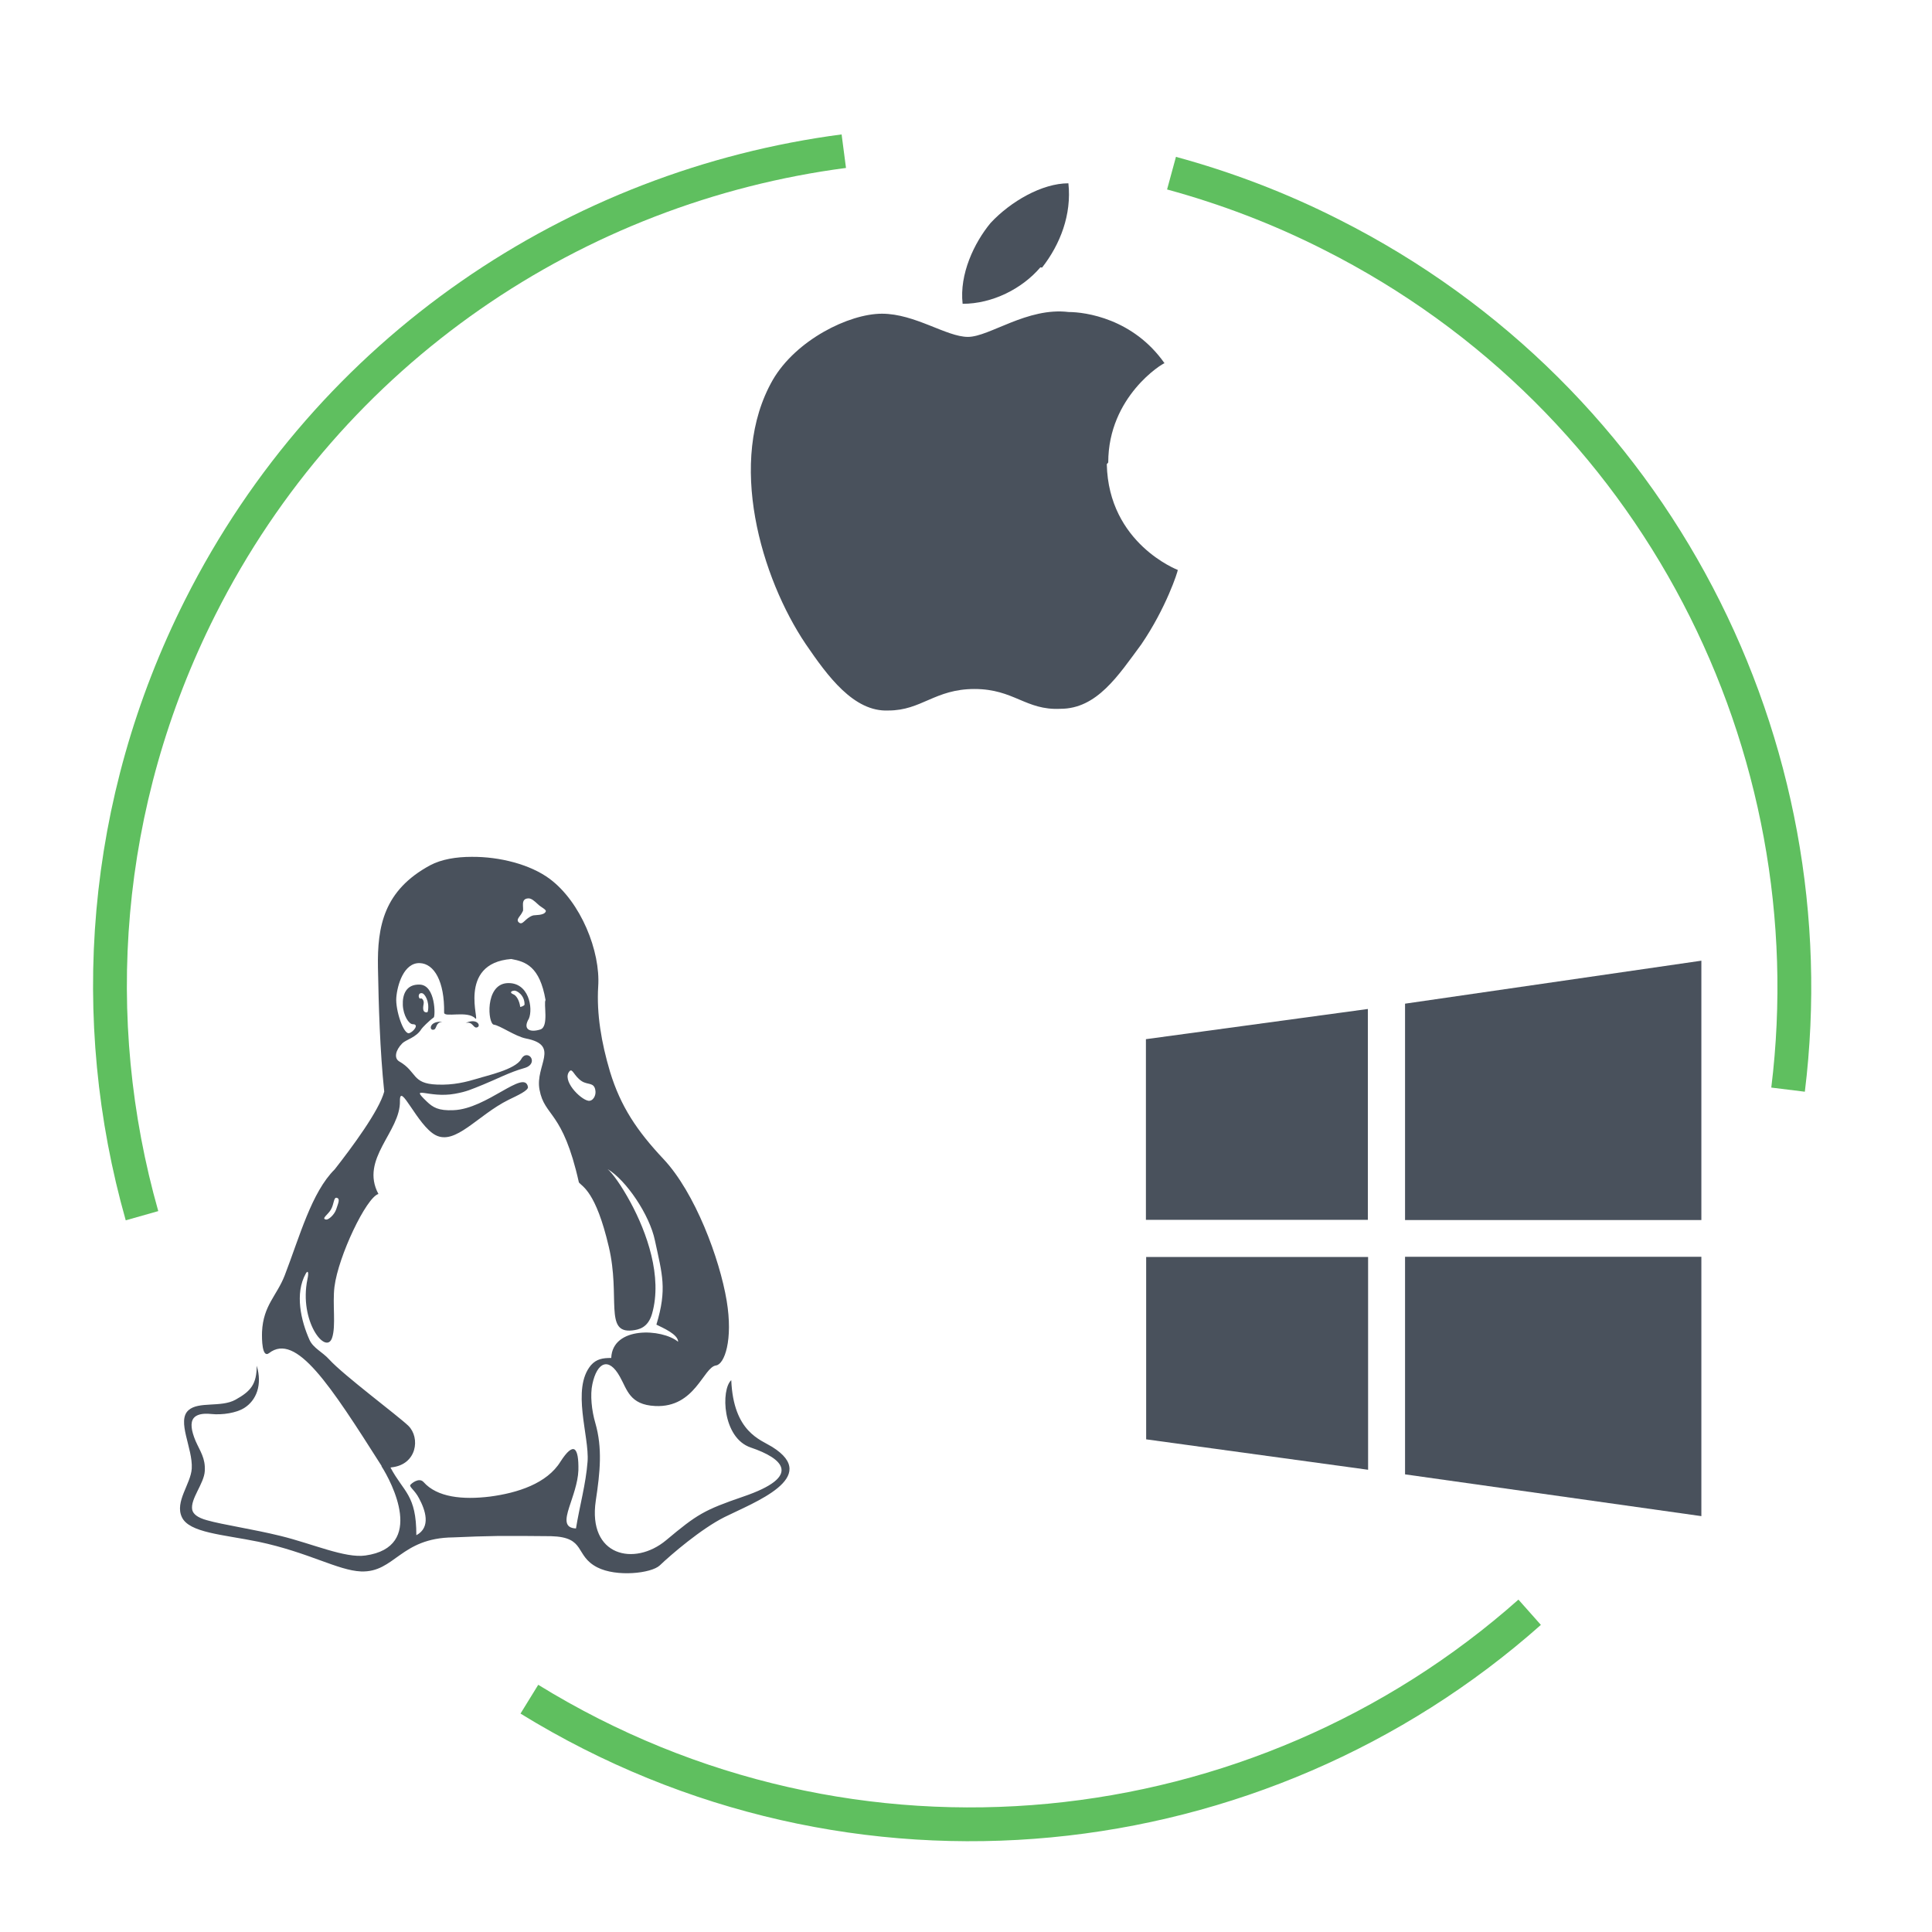 <?xml version="1.0" encoding="UTF-8"?>
<svg id="_圖層_3" data-name="圖層 3" xmlns="http://www.w3.org/2000/svg" viewBox="0 0 80 80">
  <defs>
    <style>
      .cls-1 {
        fill: none;
        stroke: #5fbf5f;
        stroke-width: 1.4px;
      }

      .cls-2 {
        fill-rule: evenodd;
      }

      .cls-2, .cls-3 {
        fill: #49515c;
      }
    </style>
  </defs>
  <g id="Other-0004-MAC">
    <path class="cls-3" d="M45.89,19.15c0-2.74,2.26-4.11,2.33-4.11-1.3-1.85-3.28-2.12-3.97-2.12-1.71-.21-3.28,1.03-4.17,1.03s-2.19-.96-3.56-.96-3.56,1.09-4.52,2.74c-1.92,3.35-.48,8.21,1.37,10.95.89,1.3,1.98,2.81,3.42,2.74,1.37,0,1.92-.89,3.56-.89s2.12.89,3.56.82c1.51,0,2.39-1.37,3.35-2.67,1.03-1.51,1.51-3.01,1.51-3.08,0,0-2.87-1.09-2.94-4.38M43.15,11.08c.75-.96,1.23-2.19,1.09-3.49-1.09,0-2.39.75-3.22,1.64-.68.82-1.3,2.12-1.16,3.35,1.23,0,2.46-.62,3.22-1.51"/>
  </g>
  <g>
    <path class="cls-1" d="M63.34,66.76c-11.2,9.94-28.01,11.86-41.42,3.6"/>
    <path class="cls-1" d="M48.51,7.17c2.24.61,4.46,1.45,6.61,2.54,13.51,6.81,20.67,21.21,18.92,35.41"/>
    <path class="cls-1" d="M5.88,50.34c-2.3-8.11-1.68-17.07,2.41-25.19C13.69,14.43,23.87,7.71,34.94,6.26"/>
  </g>
  <g id="icon-0124-linux_windows" data-name="icon-0124-linux &amp;amp; windows">
    <path class="cls-3" d="M47.45,50.51v-7.48s9.19-1.25,9.19-1.25v8.73h-9.19ZM58.18,41.56l12.27-1.78v10.74h-12.27v-8.95ZM70.45,52.04v10.74s-12.27-1.73-12.27-1.73v-9.01h12.27ZM56.65,60.86l-9.19-1.26v-7.55s9.19,0,9.19,0v8.81Z"/>
    <g id="Logo-0081-Linux">
      <path class="cls-2" d="M16.21,60.76c1.06-.11,1.2-1.23.7-1.72-.41-.4-2.68-2.09-3.28-2.75-.28-.31-.65-.46-.81-.8-.36-.8-.62-1.93-.16-2.75.08-.15.14-.08.07.23-.36,1.74.77,3.16,1.02,2.43.17-.5.01-1.4.1-2.12.16-1.27,1.32-3.7,1.82-3.84-.78-1.45.92-2.58.89-3.85-.01-.83.72,1.01,1.47,1.41.83.44,1.74-.82,3.03-1.46.37-.18.84-.39.8-.54-.15-.74-1.7.92-3.08.97-.63.03-.86-.12-1.11-.36-.74-.71.08-.12,1.17-.32.49-.09.65-.17,1.17-.38.52-.21,1.11-.52,1.69-.68.41-.11.37-.42.21-.51-.09-.05-.23-.05-.33.14-.25.43-1.43.68-1.8.8-.47.14-1,.28-1.69.25-1.05-.04-.81-.53-1.56-.96-.22-.13-.16-.46.13-.75.15-.15.58-.24.79-.59.03-.05.3-.33.51-.48.07-.05.08-1.34-.58-1.36-.56-.02-.72.41-.7.85.02.43.25.79.41.79.29,0,.02.32-.14.37-.24.08-.58-.96-.54-1.47.04-.52.31-1.45.97-1.43.6.02,1.03.76,1.01,2.05,0,.22.97-.1,1.29.24.23.24-.79-2.28,1.49-2.46.6.11,1.18.31,1.42,1.7-.09.14.15,1.11-.22,1.22-.45.14-.73-.02-.47-.45.18-.43,0-1.53-.91-1.47-.92.07-.79,1.69-.54,1.72.25.03.88.48,1.32.57,1.45.28.38,1.11.57,2.12.21,1.14.96.84,1.63,3.84.14.18.7.36,1.24,2.67.49,2.08-.2,3.59.97,3.46.26-.03.65-.1.82-.69.44-1.54-.22-3.37-.89-4.61-.39-.72-.75-1.21-.95-1.38.76.45,1.74,1.89,1.96,2.96.3,1.4.51,2,.06,3.48.26.13.9.4.9.71-.67-.55-2.72-.65-2.77.67-.35,0-.61.04-.84.3-.82.98-.06,2.94-.14,3.99-.07.93-.33,1.84-.48,2.77-.49-.02-.44-.38-.28-.88.14-.44.36-1,.38-1.53.01-.48-.04-.78-.16-.86-.12-.07-.31.08-.58.5-.56.91-1.78,1.3-2.92,1.45-1.14.14-2.19.03-2.75-.6-.19-.21-.51.06-.55.12-.05.08.19.22.36.55.26.48.51,1.2-.11,1.53,0-1.68-.52-1.77-1.07-2.8h0ZM15.8,60.72c.41.64,1.84,3.34-.67,3.69-.84.12-2.2-.49-3.51-.81-1.18-.29-2.38-.46-3.05-.65-.4-.11-.57-.26-.61-.43-.09-.45.49-1.08.52-1.61.03-.53-.19-.81-.38-1.24-.18-.43-.23-.76-.08-.95.11-.14.35-.21.72-.17.48.05,1.05-.05,1.36-.24.52-.32.77-.97.53-1.76,0,.77-.25,1.06-.88,1.41-.6.33-1.52.06-1.94.43-.51.44.18,1.58.13,2.42-.04.64-.71,1.37-.41,2.01.3.65,1.7.72,3.17,1.02,2.08.44,3.29,1.19,4.25,1.23,1.4.05,1.62-1.39,3.82-1.41.64-.03,1.27-.05,1.9-.06.71,0,1.42,0,2.15.01,1.46.04.96.8,1.91,1.29.8.41,2.24.25,2.59-.08.47-.45,1.72-1.52,2.68-2,1.2-.6,4.01-1.64,1.97-2.91-.48-.3-1.6-.61-1.69-2.76-.43.38-.38,2.39.81,2.79,1.33.45,2.15,1.19-.31,2.03-1.63.56-1.91.73-3.2,1.81-1.31,1.09-3.25.66-2.91-1.64.18-1.19.28-2.18-.02-3.22-.15-.51-.22-1.16-.12-1.61.19-.89.67-1.15,1.14-.3.3.53.4,1.16,1.46,1.21,1.66.08,1.99-1.61,2.52-1.68.35-.05.71-1.05.44-2.68-.29-1.74-1.31-4.48-2.62-5.87-1.09-1.16-1.77-2.17-2.21-3.61-.36-1.21-.56-2.4-.49-3.53.1-1.46-.72-3.5-2.01-4.46-.81-.6-2.08-.92-3.23-.91-.64,0-1.25.1-1.72.35-1.92,1.04-2.19,2.53-2.16,4.23.03,1.59.08,3.41.26,5.14-.21.79-1.33,2.3-2.05,3.22-.96.95-1.45,2.78-2.07,4.39-.33.85-.89,1.24-.94,2.34-.01.31,0,1.1.29.88,1.12-.87,2.53,1.32,4.66,4.67h0ZM21.64,37.74c-.06.18-.31.33-.15.46.16.13.25-.18.57-.29.08-.03.47.01.54-.17.03-.08-.2-.17-.33-.3-.14-.13-.27-.25-.4-.24-.33.02-.17.38-.22.54h0ZM23.59,44.35c.12-.12.18.21.5.42.25.16.5.04.56.36.05.23-.1.48-.29.45-.34-.06-1.12-.86-.77-1.23h0ZM18.32,42.31c-.53-.04-.56.34-.39.33.18,0,.07-.3.39-.33h0ZM17.42,41.34c.06-.01.15.09.12.24-.04.21-.02.34.12.34.02,0,.05,0,.06-.06.07-.41-.14-.71-.23-.73-.2-.05-.18.24-.07.22h0ZM21.25,41.17c.13.04.26.27.29.52,0,.02.17-.04.18-.09.01-.4-.33-.59-.42-.58-.21.02-.15.12-.04.15h0ZM19.28,42.36c.48-.22.65.12.48.18-.17.06-.17-.26-.48-.18h0ZM13.51,50.5c-.23-.03.07-.2.19-.41.14-.24.11-.53.25-.49.14.04.06.21-.03.48-.08.23-.32.43-.41.42h0Z"/>
    </g>
  </g>
</svg>